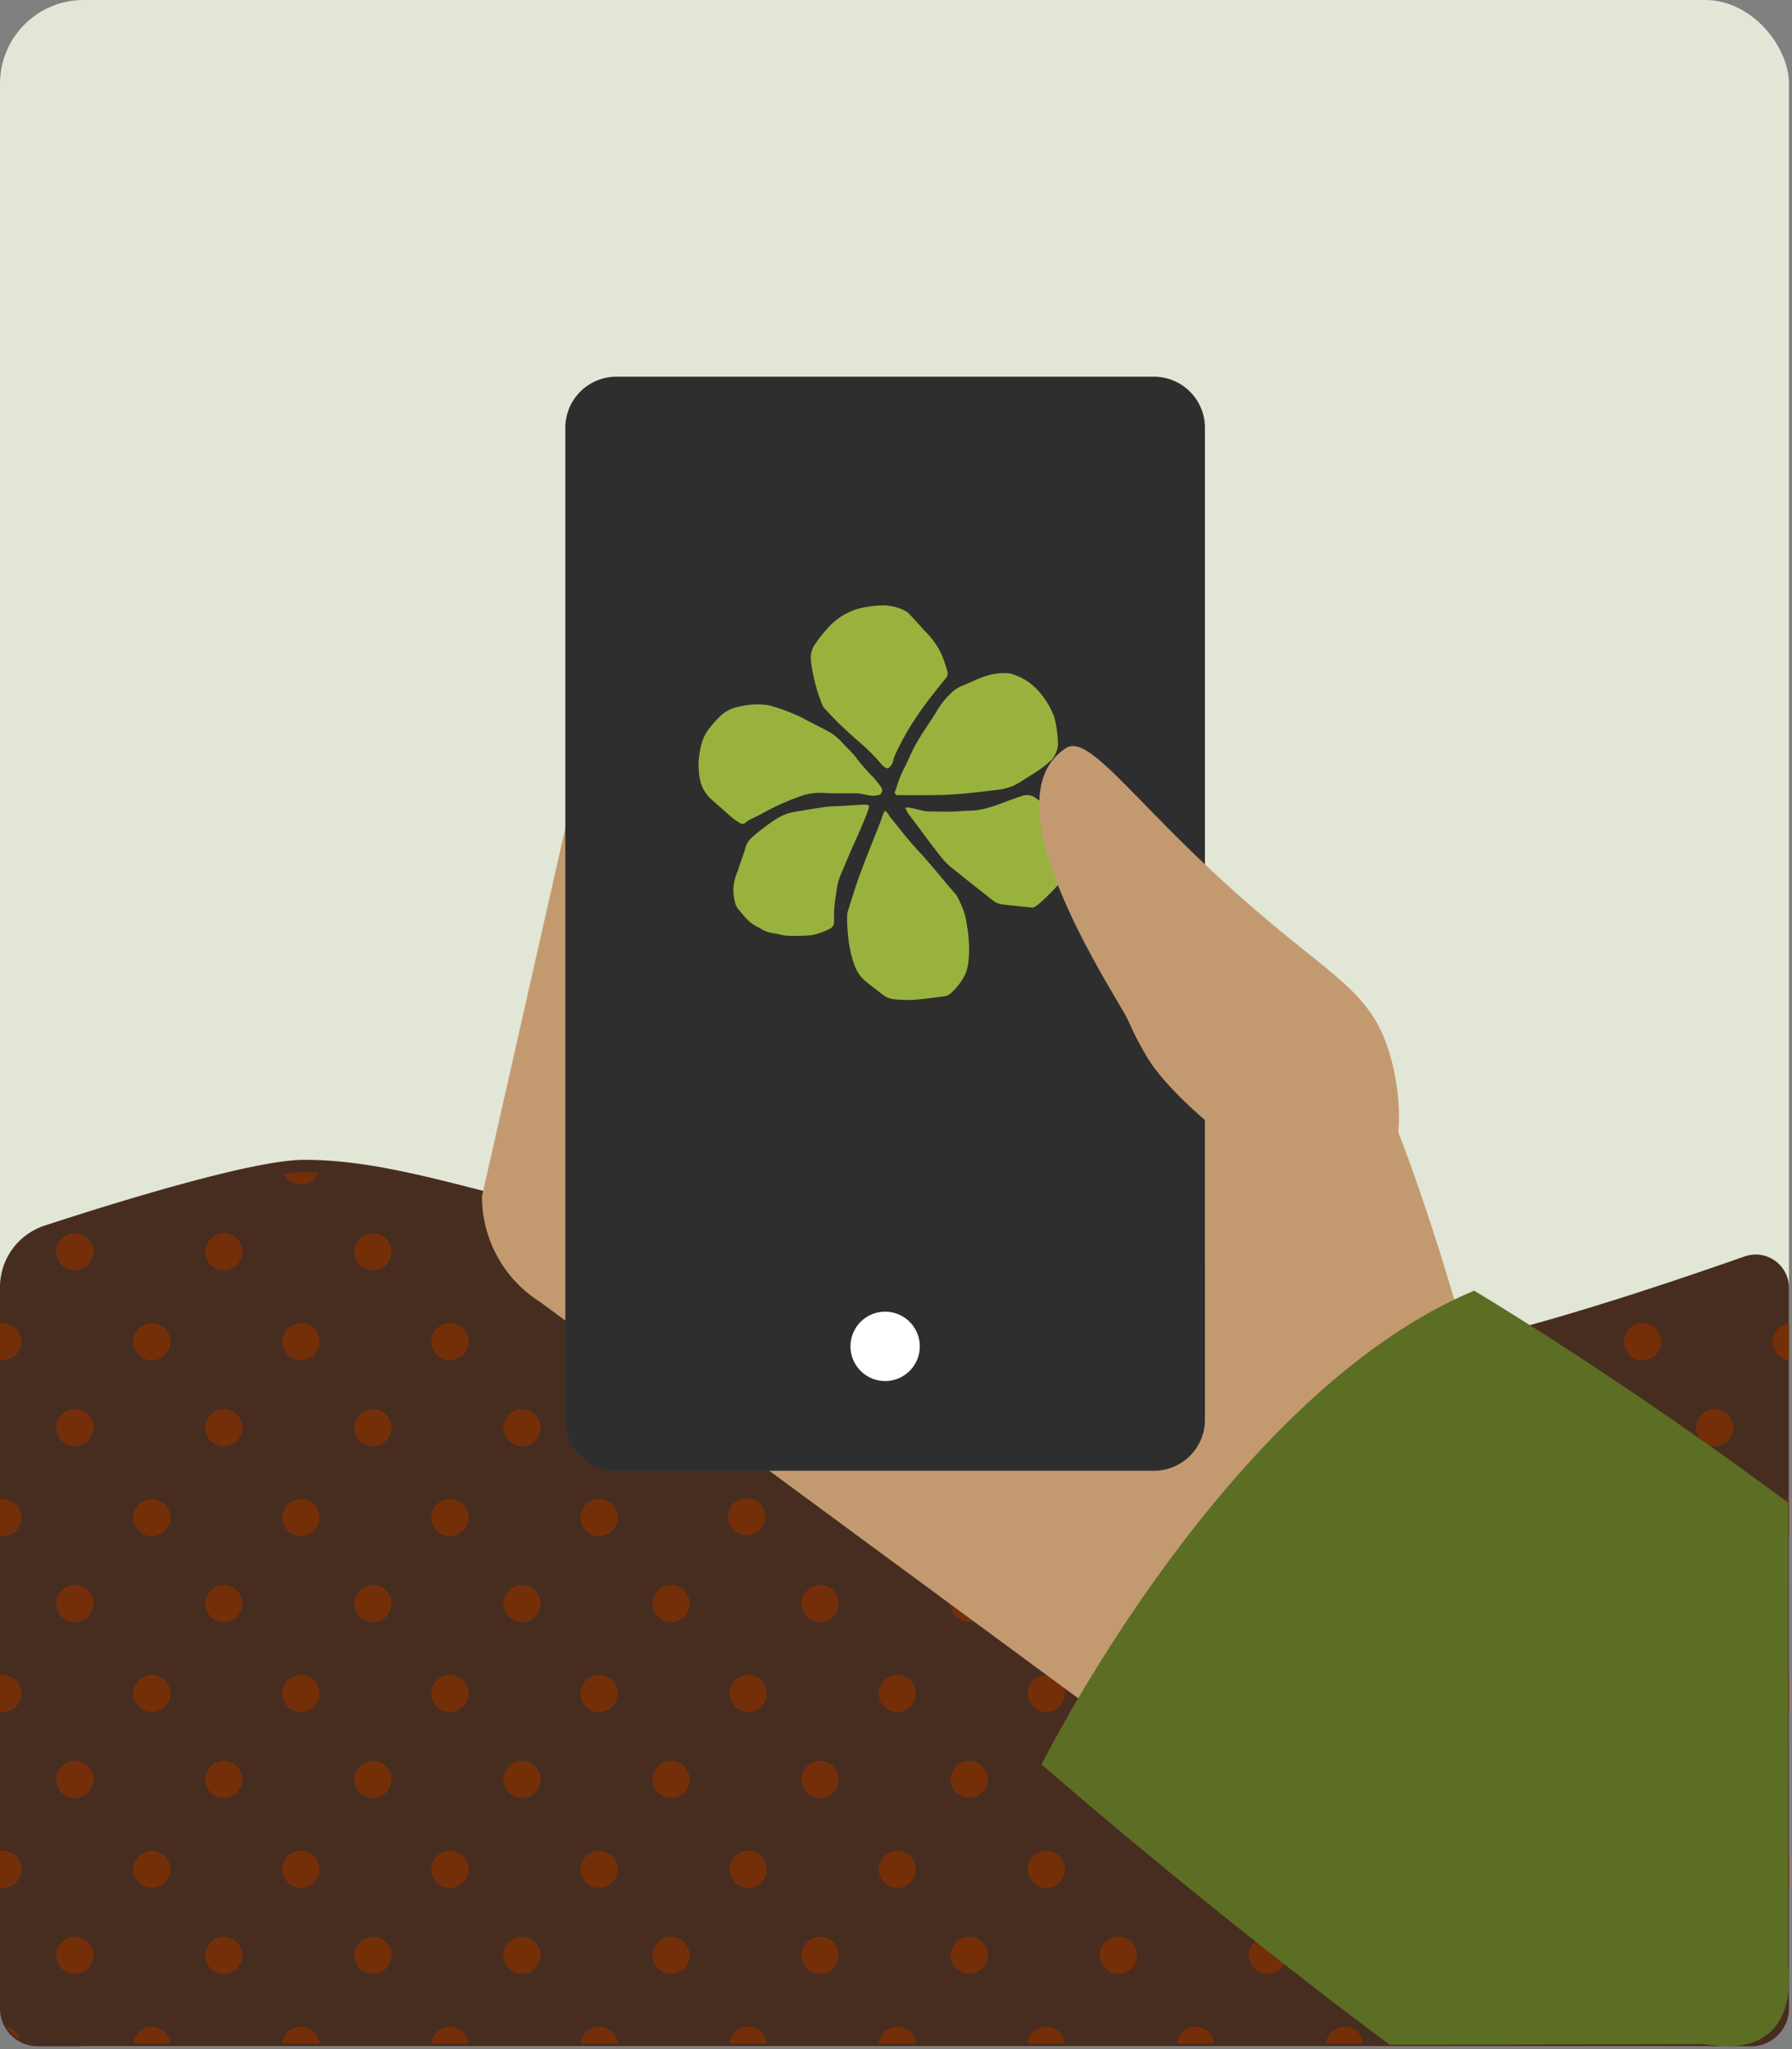 <?xml version="1.0" encoding="UTF-8"?>
<svg xmlns="http://www.w3.org/2000/svg" xmlns:xlink="http://www.w3.org/1999/xlink" width="321.548" height="367.485" viewBox="0 0 321.548 367.485">
  <rect x="0" y="0" width="321.548" height="367.485" fill="#808080" stroke="none"/>
  <defs>
    <clipPath id="clip-path">
      <path id="Caminho_9715" data-name="Caminho 9715" d="M148.835,59.61c26.671,0,75.5,19.415,102.17,19.415,12.459,0,46.5-11.247,62.053-16.621A5.95,5.95,0,0,1,321,67.933V194.95a6.728,6.728,0,0,1-6.786,6.668H6.786A6.728,6.728,0,0,1,0,194.95V67.831A11.435,11.435,0,0,1,8.007,56.98c12.8-4.112,37.382-11.6,46.561-11.6,24.555,0,47.416,14.23,94.267,14.23" transform="translate(0 -45.38)" fill="none"></path>
    </clipPath>
  </defs>
  <g id="Grupo_1384" data-name="Grupo 1384" transform="translate(-968.262 -1631.188)">
    <rect id="Retângulo_208" data-name="Retângulo 208" width="321" height="367" rx="15" transform="translate(968.262 1631.188)" fill="#e2e6d6"></rect>
    <g id="Grupo_868" data-name="Grupo 868" transform="translate(336.262 19.188)">
      <path id="Caminho_9576" data-name="Caminho 9576" d="M6.785,204.365H314.214A6.785,6.785,0,0,0,321,197.58V68.33a5.964,5.964,0,0,0-7.942-5.626c-15.553,5.468-49.593,16.913-62.053,16.913-26.671,0-75.5-19.757-102.17-19.757-46.851,0-69.713-14.48-94.267-14.48-9.18,0-33.757,7.62-46.561,11.8A11.615,11.615,0,0,0,0,68.226V197.58a6.785,6.785,0,0,0,6.785,6.785" transform="translate(632 1774.62)" fill="#472d20"></path>
      <g id="Grupo_839" data-name="Grupo 839" transform="translate(632 1822.25)">
        <g id="Grupo_838" data-name="Grupo 838" clip-path="url(#clip-path)">
          <path id="Caminho_9577" data-name="Caminho 9577" d="M0,3.727A3.328,3.328,0,0,1,2.911.45V7A3.329,3.329,0,0,1,0,3.727" transform="translate(318.089 -4.907)" fill="#752f08"></path>
          <path id="Caminho_9578" data-name="Caminho 9578" d="M230.535,6.64a3.345,3.345,0,0,1-3.366-3.322,3.365,3.365,0,0,1,6.73,0,3.344,3.344,0,0,1-3.364,3.322" transform="translate(64.17 -4.498)" fill="#752f08"></path>
          <path id="Caminho_9579" data-name="Caminho 9579" d="M495.546,6.64a3.345,3.345,0,0,1-3.366-3.322,3.366,3.366,0,0,1,6.73,0,3.344,3.344,0,0,1-3.364,3.322" transform="translate(-227.591 -4.498)" fill="#752f08"></path>
          <path id="Caminho_9580" data-name="Caminho 9580" d="M760.535,6.64a3.345,3.345,0,0,1-3.366-3.322,3.366,3.366,0,0,1,6.732,0,3.345,3.345,0,0,1-3.365,3.322" transform="translate(-519.329 -4.498)" fill="#752f08"></path>
          <path id="Caminho_9581" data-name="Caminho 9581" d="M1025.547,6.64a3.345,3.345,0,0,1-3.366-3.322,3.365,3.365,0,0,1,6.73,0,3.344,3.344,0,0,1-3.364,3.322" transform="translate(-811.089 -4.498)" fill="#752f08"></path>
          <path id="Caminho_9582" data-name="Caminho 9582" d="M1290.546,6.64a3.344,3.344,0,0,1-3.365-3.322,3.365,3.365,0,0,1,6.73,0,3.344,3.344,0,0,1-3.365,3.322" transform="translate(-1102.838 -4.498)" fill="#752f08"></path>
          <path id="Caminho_9583" data-name="Caminho 9583" d="M1555.546,6.64a3.344,3.344,0,0,1-3.365-3.322,3.366,3.366,0,0,1,6.731,0,3.345,3.345,0,0,1-3.366,3.322" transform="translate(-1394.588 -4.498)" fill="#752f08"></path>
          <path id="Caminho_9584" data-name="Caminho 9584" d="M1820.557,6.64a3.344,3.344,0,0,1-3.365-3.322,3.365,3.365,0,0,1,6.73,0,3.344,3.344,0,0,1-3.365,3.322" transform="translate(-1686.348 -4.498)" fill="#752f08"></path>
          <path id="Caminho_9585" data-name="Caminho 9585" d="M2085.568,6.64a3.346,3.346,0,0,1-3.366-3.322,3.366,3.366,0,0,1,6.73,0,3.344,3.344,0,0,1-3.364,3.322" transform="translate(-1978.108 -4.498)" fill="#752f08"></path>
          <path id="Caminho_9586" data-name="Caminho 9586" d="M2350.568,6.64a3.345,3.345,0,0,1-3.366-3.322,3.366,3.366,0,0,1,6.73,0,3.344,3.344,0,0,1-3.364,3.322" transform="translate(-2269.857 -4.498)" fill="#752f08"></path>
          <path id="Caminho_9587" data-name="Caminho 9587" d="M2615.568,6.64a3.345,3.345,0,0,1-3.365-3.322,3.366,3.366,0,0,1,6.73,0,3.345,3.345,0,0,1-3.365,3.322" transform="translate(-2561.607 -4.498)" fill="#752f08"></path>
          <path id="Caminho_9588" data-name="Caminho 9588" d="M2880.579,6.64a3.344,3.344,0,0,1-3.365-3.322,3.365,3.365,0,0,1,6.729,0,3.344,3.344,0,0,1-3.364,3.322" transform="translate(-2853.367 -4.498)" fill="#752f08"></path>
          <path id="Caminho_9589" data-name="Caminho 9589" d="M3146.032,3.318a3.274,3.274,0,0,1-3.829,3.276V.042a3.271,3.271,0,0,1,.463-.046,3.345,3.345,0,0,1,3.365,3.322" transform="translate(-3142.203 -4.498)" fill="#752f08"></path>
          <path id="Caminho_9590" data-name="Caminho 9590" d="M3017.625,162.147a3.323,3.323,0,1,1,3.365-3.322,3.346,3.346,0,0,1-3.365,3.322" transform="translate(-3004.248 -144.578)" fill="#752f08"></path>
          <path id="Caminho_9591" data-name="Caminho 9591" d="M2752.6,162.147a3.323,3.323,0,1,1,3.365-3.322,3.346,3.346,0,0,1-3.365,3.322" transform="translate(-2712.475 -144.578)" fill="#752f08"></path>
          <path id="Caminho_9592" data-name="Caminho 9592" d="M2487.582,162.147a3.323,3.323,0,1,1,3.365-3.322,3.345,3.345,0,0,1-3.365,3.322" transform="translate(-2420.702 -144.578)" fill="#752f08"></path>
          <path id="Caminho_9593" data-name="Caminho 9593" d="M2222.559,162.147a3.323,3.323,0,1,1,3.365-3.322,3.344,3.344,0,0,1-3.365,3.322" transform="translate(-2128.928 -144.578)" fill="#752f08"></path>
          <path id="Caminho_9594" data-name="Caminho 9594" d="M1957.537,162.147a3.323,3.323,0,1,1,3.365-3.322,3.345,3.345,0,0,1-3.365,3.322" transform="translate(-1837.155 -144.578)" fill="#752f08"></path>
          <path id="Caminho_9595" data-name="Caminho 9595" d="M1692.516,162.147a3.323,3.323,0,1,1,3.365-3.322,3.345,3.345,0,0,1-3.365,3.322" transform="translate(-1545.383 -144.578)" fill="#752f08"></path>
          <path id="Caminho_9596" data-name="Caminho 9596" d="M1427.493,162.147a3.323,3.323,0,1,1,3.366-3.322,3.345,3.345,0,0,1-3.366,3.322" transform="translate(-1253.61 -144.578)" fill="#752f08"></path>
          <path id="Caminho_9597" data-name="Caminho 9597" d="M1162.471,162.147a3.323,3.323,0,1,1,3.366-3.322,3.345,3.345,0,0,1-3.366,3.322" transform="translate(-961.837 -144.578)" fill="#752f08"></path>
          <path id="Caminho_9598" data-name="Caminho 9598" d="M897.449,162.147a3.323,3.323,0,1,1,3.366-3.322,3.344,3.344,0,0,1-3.366,3.322" transform="translate(-670.064 -144.578)" fill="#752f08"></path>
          <path id="Caminho_9599" data-name="Caminho 9599" d="M632.427,162.147a3.323,3.323,0,1,1,3.366-3.322,3.345,3.345,0,0,1-3.366,3.322" transform="translate(-378.29 -144.578)" fill="#752f08"></path>
          <path id="Caminho_9600" data-name="Caminho 9600" d="M367.405,162.147a3.323,3.323,0,1,1,3.366-3.322,3.345,3.345,0,0,1-3.366,3.322" transform="translate(-86.517 -144.578)" fill="#752f08"></path>
          <path id="Caminho_9601" data-name="Caminho 9601" d="M102.394,162.147a3.323,3.323,0,1,1,3.365-3.322,3.345,3.345,0,0,1-3.365,3.322" transform="translate(205.245 -144.578)" fill="#752f08"></path>
          <path id="Caminho_9602" data-name="Caminho 9602" d="M0,321.731a3.328,3.328,0,0,1,2.911-3.277v6.554A3.328,3.328,0,0,1,0,321.731" transform="translate(318.089 -291.366)" fill="#752f08"></path>
          <path id="Caminho_9603" data-name="Caminho 9603" d="M230.535,324.645a3.323,3.323,0,1,1,3.364-3.323,3.345,3.345,0,0,1-3.364,3.323" transform="translate(64.17 -290.957)" fill="#752f08"></path>
          <path id="Caminho_9604" data-name="Caminho 9604" d="M495.546,324.645a3.323,3.323,0,1,1,3.364-3.323,3.345,3.345,0,0,1-3.364,3.323" transform="translate(-227.591 -290.957)" fill="#752f08"></path>
          <path id="Caminho_9605" data-name="Caminho 9605" d="M760.535,324.645a3.323,3.323,0,1,1,3.365-3.323,3.345,3.345,0,0,1-3.365,3.323" transform="translate(-519.329 -290.957)" fill="#752f08"></path>
          <path id="Caminho_9606" data-name="Caminho 9606" d="M1025.547,324.645a3.323,3.323,0,1,1,3.364-3.323,3.345,3.345,0,0,1-3.364,3.323" transform="translate(-811.089 -290.957)" fill="#752f08"></path>
          <path id="Caminho_9607" data-name="Caminho 9607" d="M1290.546,324.645a3.323,3.323,0,1,1,3.365-3.323,3.344,3.344,0,0,1-3.365,3.323" transform="translate(-1102.838 -290.957)" fill="#752f08"></path>
          <path id="Caminho_9608" data-name="Caminho 9608" d="M1555.546,324.645a3.323,3.323,0,1,1,3.366-3.323,3.344,3.344,0,0,1-3.366,3.323" transform="translate(-1394.588 -290.957)" fill="#752f08"></path>
          <path id="Caminho_9609" data-name="Caminho 9609" d="M1820.557,324.645a3.323,3.323,0,1,1,3.365-3.323,3.344,3.344,0,0,1-3.365,3.323" transform="translate(-1686.348 -290.957)" fill="#752f08"></path>
          <path id="Caminho_9610" data-name="Caminho 9610" d="M2085.568,324.645a3.323,3.323,0,1,1,3.364-3.323,3.345,3.345,0,0,1-3.364,3.323" transform="translate(-1978.108 -290.957)" fill="#752f08"></path>
          <path id="Caminho_9611" data-name="Caminho 9611" d="M2350.568,324.645a3.323,3.323,0,1,1,3.364-3.323,3.345,3.345,0,0,1-3.364,3.323" transform="translate(-2269.857 -290.957)" fill="#752f08"></path>
          <path id="Caminho_9612" data-name="Caminho 9612" d="M2615.568,324.645a3.323,3.323,0,1,1,3.365-3.323,3.344,3.344,0,0,1-3.365,3.323" transform="translate(-2561.607 -290.957)" fill="#752f08"></path>
          <path id="Caminho_9613" data-name="Caminho 9613" d="M2880.579,324.645a3.323,3.323,0,1,1,3.364-3.323,3.344,3.344,0,0,1-3.364,3.323" transform="translate(-2853.367 -290.957)" fill="#752f08"></path>
          <path id="Caminho_9614" data-name="Caminho 9614" d="M3146.032,321.322a3.345,3.345,0,0,1-3.365,3.323,3.415,3.415,0,0,1-.463-.046v-6.552a3.27,3.27,0,0,1,.463-.046,3.345,3.345,0,0,1,3.365,3.322" transform="translate(-3142.203 -290.957)" fill="#752f08"></path>
          <path id="Caminho_9615" data-name="Caminho 9615" d="M3017.625,480.157a3.322,3.322,0,1,1,3.365-3.321,3.344,3.344,0,0,1-3.365,3.321" transform="translate(-3004.248 -431.044)" fill="#752f08"></path>
          <path id="Caminho_9616" data-name="Caminho 9616" d="M2752.6,480.157a3.322,3.322,0,1,1,3.365-3.321,3.344,3.344,0,0,1-3.365,3.321" transform="translate(-2712.475 -431.044)" fill="#752f08"></path>
          <path id="Caminho_9617" data-name="Caminho 9617" d="M2487.582,480.157a3.322,3.322,0,1,1,3.365-3.321,3.344,3.344,0,0,1-3.365,3.321" transform="translate(-2420.702 -431.044)" fill="#752f08"></path>
          <path id="Caminho_9618" data-name="Caminho 9618" d="M2222.559,480.157a3.322,3.322,0,1,1,3.365-3.321,3.343,3.343,0,0,1-3.365,3.321" transform="translate(-2128.928 -431.044)" fill="#752f08"></path>
          <path id="Caminho_9619" data-name="Caminho 9619" d="M1957.537,480.157a3.322,3.322,0,1,1,3.365-3.321,3.344,3.344,0,0,1-3.365,3.321" transform="translate(-1837.155 -431.044)" fill="#752f08"></path>
          <path id="Caminho_9620" data-name="Caminho 9620" d="M1823.308,641.054a3.322,3.322,0,1,1,3.365-3.321,3.344,3.344,0,0,1-3.365,3.321" transform="translate(-1689.377 -575.981)" fill="#752f08"></path>
          <path id="Caminho_9621" data-name="Caminho 9621" d="M1692.516,480.157a3.322,3.322,0,1,1,3.365-3.321,3.344,3.344,0,0,1-3.365,3.321" transform="translate(-1545.383 -431.044)" fill="#752f08"></path>
          <path id="Caminho_9622" data-name="Caminho 9622" d="M1427.493,480.157a3.322,3.322,0,1,1,3.366-3.321,3.344,3.344,0,0,1-3.366,3.321" transform="translate(-1253.61 -431.044)" fill="#752f08"></path>
          <path id="Caminho_9623" data-name="Caminho 9623" d="M1162.471,480.157a3.322,3.322,0,1,1,3.366-3.321,3.343,3.343,0,0,1-3.366,3.321" transform="translate(-961.837 -431.044)" fill="#752f08"></path>
          <path id="Caminho_9624" data-name="Caminho 9624" d="M897.449,480.157a3.322,3.322,0,1,1,3.366-3.321,3.343,3.343,0,0,1-3.366,3.321" transform="translate(-670.064 -431.044)" fill="#752f08"></path>
          <path id="Caminho_9625" data-name="Caminho 9625" d="M632.427,480.157a3.322,3.322,0,1,1,3.366-3.321,3.343,3.343,0,0,1-3.366,3.321" transform="translate(-378.29 -431.044)" fill="#752f08"></path>
          <path id="Caminho_9626" data-name="Caminho 9626" d="M367.405,480.157a3.322,3.322,0,1,1,3.366-3.321,3.344,3.344,0,0,1-3.366,3.321" transform="translate(-86.517 -431.044)" fill="#752f08"></path>
          <path id="Caminho_9627" data-name="Caminho 9627" d="M102.394,480.157a3.322,3.322,0,1,1,3.365-3.321,3.343,3.343,0,0,1-3.365,3.321" transform="translate(205.245 -431.044)" fill="#752f08"></path>
          <path id="Caminho_9628" data-name="Caminho 9628" d="M0,639.737a3.329,3.329,0,0,1,2.911-3.278v6.554A3.326,3.326,0,0,1,0,639.737" transform="translate(318.089 -577.827)" fill="#752f08"></path>
          <path id="Caminho_9629" data-name="Caminho 9629" d="M230.535,642.655a3.323,3.323,0,1,1,3.364-3.322,3.345,3.345,0,0,1-3.364,3.322" transform="translate(64.17 -577.422)" fill="#752f08"></path>
          <path id="Caminho_9630" data-name="Caminho 9630" d="M495.546,642.655a3.323,3.323,0,1,1,3.364-3.322,3.345,3.345,0,0,1-3.364,3.322" transform="translate(-227.591 -577.422)" fill="#752f08"></path>
          <path id="Caminho_9631" data-name="Caminho 9631" d="M760.535,642.655a3.323,3.323,0,1,1,3.365-3.322,3.345,3.345,0,0,1-3.365,3.322" transform="translate(-519.329 -577.422)" fill="#752f08"></path>
          <path id="Caminho_9632" data-name="Caminho 9632" d="M1025.547,642.655a3.323,3.323,0,1,1,3.364-3.322,3.345,3.345,0,0,1-3.364,3.322" transform="translate(-811.089 -577.422)" fill="#752f08"></path>
          <path id="Caminho_9633" data-name="Caminho 9633" d="M1290.546,642.655a3.323,3.323,0,1,1,3.365-3.322,3.344,3.344,0,0,1-3.365,3.322" transform="translate(-1102.838 -577.422)" fill="#752f08"></path>
          <path id="Caminho_9634" data-name="Caminho 9634" d="M1555.546,642.655a3.323,3.323,0,1,1,3.366-3.322,3.344,3.344,0,0,1-3.366,3.322" transform="translate(-1394.588 -577.422)" fill="#752f08"></path>
          <path id="Caminho_9635" data-name="Caminho 9635" d="M1692.511,798.162a3.323,3.323,0,1,1,3.365-3.322,3.345,3.345,0,0,1-3.365,3.322" transform="translate(-1545.377 -717.504)" fill="#752f08"></path>
          <path id="Caminho_9636" data-name="Caminho 9636" d="M2085.568,642.655a3.323,3.323,0,1,1,3.364-3.322,3.346,3.346,0,0,1-3.364,3.322" transform="translate(-1978.108 -577.422)" fill="#752f08"></path>
          <path id="Caminho_9637" data-name="Caminho 9637" d="M2350.568,642.655a3.323,3.323,0,1,1,3.364-3.322,3.345,3.345,0,0,1-3.364,3.322" transform="translate(-2269.857 -577.422)" fill="#752f08"></path>
          <path id="Caminho_9638" data-name="Caminho 9638" d="M2615.568,642.655a3.323,3.323,0,1,1,3.365-3.322,3.345,3.345,0,0,1-3.365,3.322" transform="translate(-2561.607 -577.422)" fill="#752f08"></path>
          <path id="Caminho_9639" data-name="Caminho 9639" d="M2880.579,642.655a3.323,3.323,0,1,1,3.364-3.322,3.344,3.344,0,0,1-3.364,3.322" transform="translate(-2853.367 -577.422)" fill="#752f08"></path>
          <path id="Caminho_9640" data-name="Caminho 9640" d="M3146.032,639.332a3.274,3.274,0,0,1-3.829,3.276v-6.553a3.44,3.44,0,0,1,.463-.046,3.345,3.345,0,0,1,3.365,3.322" transform="translate(-3142.203 -577.422)" fill="#752f08"></path>
          <path id="Caminho_9641" data-name="Caminho 9641" d="M3017.625,798.162a3.323,3.323,0,1,1,3.365-3.322,3.345,3.345,0,0,1-3.365,3.322" transform="translate(-3004.248 -717.504)" fill="#752f08"></path>
          <path id="Caminho_9642" data-name="Caminho 9642" d="M2752.6,798.162a3.323,3.323,0,1,1,3.365-3.322,3.345,3.345,0,0,1-3.365,3.322" transform="translate(-2712.475 -717.504)" fill="#752f08"></path>
          <path id="Caminho_9643" data-name="Caminho 9643" d="M2487.582,798.162a3.323,3.323,0,1,1,3.365-3.322,3.345,3.345,0,0,1-3.365,3.322" transform="translate(-2420.702 -717.504)" fill="#752f08"></path>
          <path id="Caminho_9644" data-name="Caminho 9644" d="M2222.559,798.162a3.323,3.323,0,1,1,3.365-3.322,3.344,3.344,0,0,1-3.365,3.322" transform="translate(-2128.928 -717.504)" fill="#752f08"></path>
          <path id="Caminho_9645" data-name="Caminho 9645" d="M1957.537,798.162a3.323,3.323,0,1,1,3.365-3.322,3.345,3.345,0,0,1-3.365,3.322" transform="translate(-1837.155 -717.504)" fill="#752f08"></path>
          <path id="Caminho_9646" data-name="Caminho 9646" d="M1427.493,798.162a3.323,3.323,0,1,1,3.366-3.322,3.344,3.344,0,0,1-3.366,3.322" transform="translate(-1253.61 -717.504)" fill="#752f08"></path>
          <path id="Caminho_9647" data-name="Caminho 9647" d="M1162.471,798.162a3.323,3.323,0,1,1,3.366-3.322,3.344,3.344,0,0,1-3.366,3.322" transform="translate(-961.837 -717.504)" fill="#752f08"></path>
          <path id="Caminho_9648" data-name="Caminho 9648" d="M897.449,798.162a3.323,3.323,0,1,1,3.366-3.322,3.344,3.344,0,0,1-3.366,3.322" transform="translate(-670.064 -717.504)" fill="#752f08"></path>
          <path id="Caminho_9649" data-name="Caminho 9649" d="M632.427,798.162a3.323,3.323,0,1,1,3.366-3.322,3.344,3.344,0,0,1-3.366,3.322" transform="translate(-378.29 -717.504)" fill="#752f08"></path>
          <path id="Caminho_9650" data-name="Caminho 9650" d="M367.405,798.162a3.323,3.323,0,1,1,3.366-3.322,3.344,3.344,0,0,1-3.366,3.322" transform="translate(-86.517 -717.504)" fill="#752f08"></path>
          <path id="Caminho_9651" data-name="Caminho 9651" d="M102.394,798.162a3.323,3.323,0,1,1,3.365-3.322,3.344,3.344,0,0,1-3.365,3.322" transform="translate(205.245 -717.504)" fill="#752f08"></path>
          <path id="Caminho_9652" data-name="Caminho 9652" d="M0,957.751a3.328,3.328,0,0,1,2.911-3.277v6.553A3.327,3.327,0,0,1,0,957.751" transform="translate(318.089 -864.296)" fill="#752f08"></path>
          <path id="Caminho_9653" data-name="Caminho 9653" d="M230.535,960.663a3.322,3.322,0,1,1,3.364-3.322,3.344,3.344,0,0,1-3.364,3.322" transform="translate(64.17 -863.887)" fill="#752f08"></path>
          <path id="Caminho_9654" data-name="Caminho 9654" d="M495.546,960.663a3.322,3.322,0,1,1,3.364-3.322,3.345,3.345,0,0,1-3.364,3.322" transform="translate(-227.591 -863.887)" fill="#752f08"></path>
          <path id="Caminho_9655" data-name="Caminho 9655" d="M760.535,960.663a3.322,3.322,0,1,1,3.365-3.322,3.344,3.344,0,0,1-3.365,3.322" transform="translate(-519.329 -863.887)" fill="#752f08"></path>
          <path id="Caminho_9656" data-name="Caminho 9656" d="M1025.547,960.663a3.322,3.322,0,1,1,3.364-3.322,3.344,3.344,0,0,1-3.364,3.322" transform="translate(-811.089 -863.887)" fill="#752f08"></path>
          <path id="Caminho_9657" data-name="Caminho 9657" d="M1290.546,960.663a3.322,3.322,0,1,1,3.365-3.322,3.344,3.344,0,0,1-3.365,3.322" transform="translate(-1102.838 -863.887)" fill="#752f08"></path>
          <path id="Caminho_9658" data-name="Caminho 9658" d="M1555.546,960.663a3.322,3.322,0,1,1,3.366-3.322,3.344,3.344,0,0,1-3.366,3.322" transform="translate(-1394.588 -863.887)" fill="#752f08"></path>
          <path id="Caminho_9659" data-name="Caminho 9659" d="M1820.557,960.663a3.322,3.322,0,1,1,3.365-3.322,3.344,3.344,0,0,1-3.365,3.322" transform="translate(-1686.348 -863.887)" fill="#752f08"></path>
          <path id="Caminho_9660" data-name="Caminho 9660" d="M2085.568,960.663a3.322,3.322,0,1,1,3.364-3.322,3.345,3.345,0,0,1-3.364,3.322" transform="translate(-1978.108 -863.887)" fill="#752f08"></path>
          <path id="Caminho_9661" data-name="Caminho 9661" d="M2350.568,960.663a3.322,3.322,0,1,1,3.364-3.322,3.344,3.344,0,0,1-3.364,3.322" transform="translate(-2269.857 -863.887)" fill="#752f08"></path>
          <path id="Caminho_9662" data-name="Caminho 9662" d="M2615.568,960.663a3.322,3.322,0,1,1,3.365-3.322,3.344,3.344,0,0,1-3.365,3.322" transform="translate(-2561.607 -863.887)" fill="#752f08"></path>
          <path id="Caminho_9663" data-name="Caminho 9663" d="M2880.579,960.663a3.322,3.322,0,1,1,3.364-3.322,3.343,3.343,0,0,1-3.364,3.322" transform="translate(-2853.367 -863.887)" fill="#752f08"></path>
          <path id="Caminho_9664" data-name="Caminho 9664" d="M3146.032,957.342a3.345,3.345,0,0,1-3.365,3.322,3.253,3.253,0,0,1-.463-.046v-6.551a3.27,3.27,0,0,1,.463-.046,3.345,3.345,0,0,1,3.365,3.322" transform="translate(-3142.203 -863.887)" fill="#752f08"></path>
          <path id="Caminho_9665" data-name="Caminho 9665" d="M3017.625,1116.167a3.323,3.323,0,1,1,3.365-3.322,3.346,3.346,0,0,1-3.365,3.322" transform="translate(-3004.248 -1003.964)" fill="#752f08"></path>
          <path id="Caminho_9666" data-name="Caminho 9666" d="M2752.6,1116.167a3.323,3.323,0,1,1,3.365-3.322,3.345,3.345,0,0,1-3.365,3.322" transform="translate(-2712.475 -1003.964)" fill="#752f08"></path>
          <path id="Caminho_9667" data-name="Caminho 9667" d="M2487.582,1116.167a3.323,3.323,0,1,1,3.365-3.322,3.345,3.345,0,0,1-3.365,3.322" transform="translate(-2420.702 -1003.964)" fill="#752f08"></path>
          <path id="Caminho_9668" data-name="Caminho 9668" d="M2222.559,1116.167a3.323,3.323,0,1,1,3.365-3.322,3.344,3.344,0,0,1-3.365,3.322" transform="translate(-2128.928 -1003.964)" fill="#752f08"></path>
          <path id="Caminho_9669" data-name="Caminho 9669" d="M1957.537,1116.167a3.323,3.323,0,1,1,3.365-3.322,3.345,3.345,0,0,1-3.365,3.322" transform="translate(-1837.155 -1003.964)" fill="#752f08"></path>
          <path id="Caminho_9670" data-name="Caminho 9670" d="M1692.516,1116.167a3.323,3.323,0,1,1,3.365-3.322,3.345,3.345,0,0,1-3.365,3.322" transform="translate(-1545.383 -1003.964)" fill="#752f08"></path>
          <path id="Caminho_9671" data-name="Caminho 9671" d="M1427.493,1116.167a3.323,3.323,0,1,1,3.366-3.322,3.345,3.345,0,0,1-3.366,3.322" transform="translate(-1253.61 -1003.964)" fill="#752f08"></path>
          <path id="Caminho_9672" data-name="Caminho 9672" d="M1162.471,1116.167a3.323,3.323,0,1,1,3.366-3.322,3.345,3.345,0,0,1-3.366,3.322" transform="translate(-961.837 -1003.964)" fill="#752f08"></path>
          <path id="Caminho_9673" data-name="Caminho 9673" d="M897.449,1116.167a3.323,3.323,0,1,1,3.366-3.322,3.344,3.344,0,0,1-3.366,3.322" transform="translate(-670.064 -1003.964)" fill="#752f08"></path>
          <path id="Caminho_9674" data-name="Caminho 9674" d="M632.427,1116.167a3.323,3.323,0,1,1,3.366-3.322,3.345,3.345,0,0,1-3.366,3.322" transform="translate(-378.29 -1003.964)" fill="#752f08"></path>
          <path id="Caminho_9675" data-name="Caminho 9675" d="M367.405,1116.167a3.323,3.323,0,1,1,3.366-3.322,3.345,3.345,0,0,1-3.366,3.322" transform="translate(-86.517 -1003.964)" fill="#752f08"></path>
          <path id="Caminho_9676" data-name="Caminho 9676" d="M102.394,1116.167a3.323,3.323,0,1,1,3.365-3.322,3.345,3.345,0,0,1-3.365,3.322" transform="translate(205.245 -1003.964)" fill="#752f08"></path>
          <path id="Caminho_9677" data-name="Caminho 9677" d="M0,1275.756a3.327,3.327,0,0,1,2.911-3.277v6.554A3.328,3.328,0,0,1,0,1275.756" transform="translate(318.089 -1150.756)" fill="#752f08"></path>
          <path id="Caminho_9678" data-name="Caminho 9678" d="M230.535,1278.664a3.323,3.323,0,1,1,3.364-3.322,3.345,3.345,0,0,1-3.364,3.322" transform="translate(64.17 -1150.342)" fill="#752f08"></path>
          <path id="Caminho_9679" data-name="Caminho 9679" d="M495.546,1278.664a3.323,3.323,0,1,1,3.364-3.322,3.345,3.345,0,0,1-3.364,3.322" transform="translate(-227.591 -1150.342)" fill="#752f08"></path>
          <path id="Caminho_9680" data-name="Caminho 9680" d="M760.535,1278.664a3.323,3.323,0,1,1,3.365-3.322,3.345,3.345,0,0,1-3.365,3.322" transform="translate(-519.329 -1150.342)" fill="#752f08"></path>
          <path id="Caminho_9681" data-name="Caminho 9681" d="M1025.547,1278.664a3.323,3.323,0,1,1,3.364-3.322,3.345,3.345,0,0,1-3.364,3.322" transform="translate(-811.089 -1150.342)" fill="#752f08"></path>
          <path id="Caminho_9682" data-name="Caminho 9682" d="M1290.546,1278.664a3.323,3.323,0,1,1,3.365-3.322,3.344,3.344,0,0,1-3.365,3.322" transform="translate(-1102.838 -1150.342)" fill="#752f08"></path>
          <path id="Caminho_9683" data-name="Caminho 9683" d="M1555.546,1278.664a3.323,3.323,0,1,1,3.366-3.322,3.344,3.344,0,0,1-3.366,3.322" transform="translate(-1394.588 -1150.342)" fill="#752f08"></path>
          <path id="Caminho_9684" data-name="Caminho 9684" d="M1820.557,1278.664a3.323,3.323,0,1,1,3.365-3.322,3.344,3.344,0,0,1-3.365,3.322" transform="translate(-1686.348 -1150.342)" fill="#752f08"></path>
          <path id="Caminho_9685" data-name="Caminho 9685" d="M2085.568,1278.664a3.323,3.323,0,1,1,3.364-3.322,3.345,3.345,0,0,1-3.364,3.322" transform="translate(-1978.108 -1150.342)" fill="#752f08"></path>
          <path id="Caminho_9686" data-name="Caminho 9686" d="M2350.568,1278.664a3.323,3.323,0,1,1,3.364-3.322,3.345,3.345,0,0,1-3.364,3.322" transform="translate(-2269.857 -1150.342)" fill="#752f08"></path>
          <path id="Caminho_9687" data-name="Caminho 9687" d="M2615.568,1278.664a3.323,3.323,0,1,1,3.365-3.322,3.344,3.344,0,0,1-3.365,3.322" transform="translate(-2561.607 -1150.342)" fill="#752f08"></path>
          <path id="Caminho_9688" data-name="Caminho 9688" d="M2880.579,1278.664a3.323,3.323,0,1,1,3.364-3.322,3.344,3.344,0,0,1-3.364,3.322" transform="translate(-2853.367 -1150.342)" fill="#752f08"></path>
          <path id="Caminho_9689" data-name="Caminho 9689" d="M3146.032,1275.342a3.273,3.273,0,0,1-3.829,3.276v-6.552a3.273,3.273,0,0,1,3.829,3.276" transform="translate(-3142.203 -1150.342)" fill="#752f08"></path>
          <path id="Caminho_9690" data-name="Caminho 9690" d="M3017.625,1434.177a3.323,3.323,0,1,1,3.365-3.323,3.346,3.346,0,0,1-3.365,3.323" transform="translate(-3004.248 -1290.429)" fill="#752f08"></path>
          <path id="Caminho_9691" data-name="Caminho 9691" d="M2752.6,1434.177a3.323,3.323,0,1,1,3.365-3.323,3.346,3.346,0,0,1-3.365,3.323" transform="translate(-2712.475 -1290.429)" fill="#752f08"></path>
          <path id="Caminho_9692" data-name="Caminho 9692" d="M2487.582,1434.177a3.323,3.323,0,1,1,3.365-3.323,3.345,3.345,0,0,1-3.365,3.323" transform="translate(-2420.702 -1290.429)" fill="#752f08"></path>
          <path id="Caminho_9693" data-name="Caminho 9693" d="M2222.559,1434.177a3.323,3.323,0,1,1,3.365-3.323,3.345,3.345,0,0,1-3.365,3.323" transform="translate(-2128.928 -1290.429)" fill="#752f08"></path>
          <path id="Caminho_9694" data-name="Caminho 9694" d="M1957.537,1434.177a3.323,3.323,0,1,1,3.365-3.323,3.345,3.345,0,0,1-3.365,3.323" transform="translate(-1837.155 -1290.429)" fill="#752f08"></path>
          <path id="Caminho_9695" data-name="Caminho 9695" d="M1692.516,1434.177a3.323,3.323,0,1,1,3.365-3.323,3.345,3.345,0,0,1-3.365,3.323" transform="translate(-1545.383 -1290.429)" fill="#752f08"></path>
          <path id="Caminho_9696" data-name="Caminho 9696" d="M1427.493,1434.177a3.323,3.323,0,1,1,3.366-3.323,3.345,3.345,0,0,1-3.366,3.323" transform="translate(-1253.61 -1290.429)" fill="#752f08"></path>
          <path id="Caminho_9697" data-name="Caminho 9697" d="M1162.471,1434.177a3.323,3.323,0,1,1,3.366-3.323,3.345,3.345,0,0,1-3.366,3.323" transform="translate(-961.837 -1290.429)" fill="#752f08"></path>
          <path id="Caminho_9698" data-name="Caminho 9698" d="M897.449,1434.177a3.323,3.323,0,1,1,3.366-3.323,3.344,3.344,0,0,1-3.366,3.323" transform="translate(-670.064 -1290.429)" fill="#752f08"></path>
          <path id="Caminho_9699" data-name="Caminho 9699" d="M632.427,1434.177a3.323,3.323,0,1,1,3.366-3.323,3.345,3.345,0,0,1-3.366,3.323" transform="translate(-378.29 -1290.429)" fill="#752f08"></path>
          <path id="Caminho_9700" data-name="Caminho 9700" d="M367.405,1434.177a3.323,3.323,0,1,1,3.366-3.323,3.345,3.345,0,0,1-3.366,3.323" transform="translate(-86.517 -1290.429)" fill="#752f08"></path>
          <path id="Caminho_9701" data-name="Caminho 9701" d="M102.394,1434.177a3.323,3.323,0,1,1,3.365-3.323,3.345,3.345,0,0,1-3.365,3.323" transform="translate(205.245 -1290.429)" fill="#752f08"></path>
          <path id="Caminho_9702" data-name="Caminho 9702" d="M0,1593.76a3.327,3.327,0,0,1,2.911-3.277v6.554A3.328,3.328,0,0,1,0,1593.76" transform="translate(318.089 -1437.216)" fill="#752f08"></path>
          <path id="Caminho_9703" data-name="Caminho 9703" d="M230.535,1596.668a3.323,3.323,0,1,1,3.364-3.323,3.345,3.345,0,0,1-3.364,3.323" transform="translate(64.17 -1436.802)" fill="#752f08"></path>
          <path id="Caminho_9704" data-name="Caminho 9704" d="M495.546,1596.668a3.323,3.323,0,1,1,3.364-3.323,3.346,3.346,0,0,1-3.364,3.323" transform="translate(-227.591 -1436.802)" fill="#752f08"></path>
          <path id="Caminho_9705" data-name="Caminho 9705" d="M760.535,1596.668a3.323,3.323,0,1,1,3.365-3.323,3.345,3.345,0,0,1-3.365,3.323" transform="translate(-519.329 -1436.802)" fill="#752f08"></path>
          <path id="Caminho_9706" data-name="Caminho 9706" d="M1025.547,1596.668a3.323,3.323,0,1,1,3.364-3.323,3.345,3.345,0,0,1-3.364,3.323" transform="translate(-811.089 -1436.802)" fill="#752f08"></path>
          <path id="Caminho_9707" data-name="Caminho 9707" d="M1290.546,1596.668a3.323,3.323,0,1,1,3.365-3.323,3.345,3.345,0,0,1-3.365,3.323" transform="translate(-1102.838 -1436.802)" fill="#752f08"></path>
          <path id="Caminho_9708" data-name="Caminho 9708" d="M1555.546,1596.668a3.323,3.323,0,1,1,3.366-3.323,3.345,3.345,0,0,1-3.366,3.323" transform="translate(-1394.588 -1436.802)" fill="#752f08"></path>
          <path id="Caminho_9709" data-name="Caminho 9709" d="M1820.557,1596.668a3.323,3.323,0,1,1,3.365-3.323,3.345,3.345,0,0,1-3.365,3.323" transform="translate(-1686.348 -1436.802)" fill="#752f08"></path>
          <path id="Caminho_9710" data-name="Caminho 9710" d="M2085.568,1596.668a3.323,3.323,0,1,1,3.364-3.323,3.346,3.346,0,0,1-3.364,3.323" transform="translate(-1978.108 -1436.802)" fill="#752f08"></path>
          <path id="Caminho_9711" data-name="Caminho 9711" d="M2350.568,1596.668a3.323,3.323,0,1,1,3.364-3.323,3.345,3.345,0,0,1-3.364,3.323" transform="translate(-2269.857 -1436.802)" fill="#752f08"></path>
          <path id="Caminho_9712" data-name="Caminho 9712" d="M2615.568,1596.668a3.323,3.323,0,1,1,3.365-3.323,3.345,3.345,0,0,1-3.365,3.323" transform="translate(-2561.607 -1436.802)" fill="#752f08"></path>
          <path id="Caminho_9713" data-name="Caminho 9713" d="M2880.579,1596.668a3.323,3.323,0,1,1,3.364-3.323,3.344,3.344,0,0,1-3.364,3.323" transform="translate(-2853.367 -1436.802)" fill="#752f08"></path>
          <path id="Caminho_9714" data-name="Caminho 9714" d="M3146.032,1593.345a3.346,3.346,0,0,1-3.365,3.323,3.46,3.46,0,0,1-.463-.046v-6.553a3.273,3.273,0,0,1,3.829,3.276" transform="translate(-3142.203 -1436.802)" fill="#752f08"></path>
        </g>
      </g>
    </g>
    <path id="Caminho_9736" data-name="Caminho 9736" d="M124.19,285.352,151.5,304.481c11.665,10.127,26,64.5,26,64.5l-54.95,72.205L10.392,358.623A22.351,22.351,0,0,1,0,339.686l19.474-85.969A13.366,13.366,0,0,1,36.937,238.73Z" transform="translate(1054.745 1506.033)" fill="#c39a70"></path>
    <path id="Caminho_9737" data-name="Caminho 9737" d="M193.39,159.163V9.146A9.155,9.155,0,0,0,184.244,0H87.772a9.152,9.152,0,0,0-9.143,9.142V25.908s0,.006,0,.009,0,.006,0,.009V187.067a9.152,9.152,0,0,0,9.143,9.143h96.473a9.155,9.155,0,0,0,9.146-9.143V159.217c0-.009,0-.018,0-.027s0-.018,0-.027" transform="translate(991.077 1698.746)" fill="#2e2e2e"></path>
    <path id="Interseção_1" data-name="Interseção 1" d="M13297.665,3975.588l-56.331.139c-33.932-25.284-62.48-50.291-62.48-50.291s33.061-66.362,77.624-84.961c0,0,25.993,15.444,56.354,38.041l-.056,83.193s2.473,14.28-10.9,14.281A24.077,24.077,0,0,1,13297.665,3975.588Z" transform="translate(-12023.695 -1977.816)" fill="#5c6e24" stroke="rgba(0,0,0,0)" stroke-miterlimit="10" stroke-width="1"></path>
    <g id="Grupo_870" data-name="Grupo 870" transform="translate(0.262 18.188)">
      <path id="Caminho_9739" data-name="Caminho 9739" d="M351.05,409.294c.233-.18.842.9.987,1.079.386.468.762.943,1.138,1.419,1.456,1.844,2.949,3.656,4.577,5.355.176.183.328.389.5.579,1.955,2.189,3.7,4.412,5.644,6.608a18.773,18.773,0,0,1,1.558,3.6c1.421,6.488.452,9.829-.014,10.775a11.339,11.339,0,0,1-2.507,3.229,2.148,2.148,0,0,1-1.256.579c-1.42.17-2.835.4-4.26.523a21.464,21.464,0,0,1-4.932-.029,3.615,3.615,0,0,1-1.756-.766c-1.03-.813-2.1-1.573-3.1-2.421-.978-.829-2.238-2.009-3.05-7.2-.1-.774-.466-4.353-.153-5.339.7-2.215,1.369-4.446,2.176-6.624,1.229-3.315,2.563-6.592,3.858-9.883a5.35,5.35,0,0,1,.6-1.484" transform="translate(775.699 1349.163)" fill="#99b23d"></path>
      <path id="Caminho_9740" data-name="Caminho 9740" d="M322.8,215.5a8.9,8.9,0,0,1,3.972.878,3.659,3.659,0,0,1,.992.719c1.089,1.151,2.13,2.348,3.218,3.5a13.226,13.226,0,0,1,2.733,4.205c.324.814.567,1.661.833,2.5a1.264,1.264,0,0,1-.27,1.252c-1.131,1.4-2.266,2.8-3.349,4.236q-1.271,1.686-2.418,3.463a45.194,45.194,0,0,0-3.283,5.953,5.41,5.41,0,0,0-.36.989,2.346,2.346,0,0,1-.609,1.234c-.286.281-.405.383-.73.207a2.457,2.457,0,0,1-.74-.564,35.426,35.426,0,0,0-4.5-4.449c-1.018-.887-2-1.814-2.986-2.736-.815-.763-3.025-3.136-3.057-3.205a29.893,29.893,0,0,1-1.732-5.589,22.05,22.05,0,0,1-.451-2.83,4.085,4.085,0,0,1,.73-2.776,25.112,25.112,0,0,1,2.483-3.12,11.61,11.61,0,0,1,5.278-3.264,20.306,20.306,0,0,1,4.249-.6" transform="translate(803.442 1506.064)" fill="#99b23d"></path>
      <path id="Caminho_9741" data-name="Caminho 9741" d="M389.112,300.711a7.789,7.789,0,0,0,.327-.832,19.886,19.886,0,0,1,1.537-3.8c.64-1.275,1.173-2.606,1.858-3.856,1.164-2.126,2.722-4.219,3.963-6.3a14.474,14.474,0,0,1,2.386-2.967,6.356,6.356,0,0,1,2.143-1.415c1.408-.542,2.464-1.134,3.89-1.622a11.381,11.381,0,0,1,3.873-.621,3.555,3.555,0,0,1,.927.14,10.311,10.311,0,0,1,5.4,3.656,14.7,14.7,0,0,1,2.332,4.048,20.831,20.831,0,0,1,.679,5.116,5.258,5.258,0,0,1-1.062,2.532,20.257,20.257,0,0,1-3.059,2.374c-.907.581-1.824,1.147-2.733,1.724a9.2,9.2,0,0,1-3.919,1.342c-3.331.388-6.659.839-10.015.929-2.53.068-5.062.034-7.593.033-.725,0-.725-.018-.938-.483" transform="translate(739.411 1454.407)" fill="#99b23d"></path>
      <path id="Caminho_9742" data-name="Caminho 9742" d="M204.114,319.846a16.469,16.469,0,0,1,.595-4,7.555,7.555,0,0,1,1.462-2.789,21.32,21.32,0,0,1,2.14-2.33,6.879,6.879,0,0,1,3.233-1.458,13.481,13.481,0,0,1,4.848-.272,3.08,3.08,0,0,1,.633.124,33.168,33.168,0,0,1,5.913,2.27c1.367.762,2.778,1.447,4.168,2.168a9.443,9.443,0,0,1,2.731,2.1c.5.554,1.034,1.069,1.544,1.61a10.358,10.358,0,0,1,.934,1.052,38.7,38.7,0,0,0,3.2,3.671,19.634,19.634,0,0,1,1.316,1.645c.255.357.365.774.158,1-.085.281-.217.458-.494.5a6.455,6.455,0,0,1-1.105.129c-.98-.013-1.958-.417-2.938-.429-1.431-.018-2.863,0-4.3-.007-.47,0-.939-.055-1.41-.065a11.945,11.945,0,0,0-3.607.348,44.34,44.34,0,0,0-7.943,3.535c-.643.333-1.3.632-1.947.967a4.026,4.026,0,0,0-.717.493.7.7,0,0,1-.867.1,8.918,8.918,0,0,1-1.277-.83c-1.367-1.17-2.707-2.372-4.056-3.562a6.462,6.462,0,0,1-1.993-3.765c-.141-.724-.154-1.472-.225-2.209" transform="translate(889.209 1430.439)" fill="#99b23d"></path>
      <path id="Caminho_9743" data-name="Caminho 9743" d="M259.549,403.32c.431-.024.862-.068,1.293-.063a1.174,1.174,0,0,1,.606.161c.357.236-2.071,5.523-2.822,7.221-.585,1.322-1.145,2.656-1.71,3.987-.268.629-.544,1.256-.777,1.9a7.9,7.9,0,0,0-.336,1.295q-.221,1.24-.383,2.491c-.088.676-.159,1.356-.2,2.036-.035.644-.007,1.29-.023,1.935a1.324,1.324,0,0,1-.843,1.291,11.3,11.3,0,0,1-3.387,1.13c-.875.084-1.759.081-2.639.1-.471.011-.942,0-1.412-.02a7.24,7.24,0,0,1-.988-.121c-.558-.106-1.107-.268-1.668-.351a5.2,5.2,0,0,1-2.14-.77,2.281,2.281,0,0,0-.414-.222,7.3,7.3,0,0,1-2.724-2.183c-.324-.366-.633-.743-.951-1.114a3.339,3.339,0,0,1-.677-1.54,8.185,8.185,0,0,1,.461-5.052c.169-.394.276-.813.415-1.22.132-.388.269-.774.4-1.162.221-.645.483-1.28.65-1.94a3.811,3.811,0,0,1,1.12-1.88,34.185,34.185,0,0,1,4.187-3.224,8.868,8.868,0,0,1,3.628-1.454c1.874-.319,3.75-.636,5.632-.9.793-.112,1.606-.081,2.408-.131,1.1-.069,3.288-.211,3.289-.2" transform="translate(862.453 1354.035)" fill="#99b23d"></path>
      <path id="Caminho_9744" data-name="Caminho 9744" d="M399.067,396.6c.3-.3,3.252.637,4.037.643,2,.014,4,.12,6-.051.761-.065,1.528-.067,2.292-.1a16.865,16.865,0,0,0,4.266-1.061c.969-.309,1.912-.7,2.87-1.047.515-.186,1.036-.359,1.558-.526a2.609,2.609,0,0,1,2.359.356c.9.621,1.783,1.277,2.64,1.959.612.487,1.168,1.043,1.751,1.565a5.582,5.582,0,0,1,1.856,3.865c.093,1.148.191,2.3.276,3.446a3.873,3.873,0,0,1-.563,2.239,16.678,16.678,0,0,1-2.092,2.744,37.957,37.957,0,0,1-3.345,3.292,4.018,4.018,0,0,1-.789.493.736.736,0,0,1-.4.07c-1.734-.175-3.466-.361-5.2-.539a3.788,3.788,0,0,1-1.961-.874q-3.762-2.962-7.5-5.96a12.263,12.263,0,0,1-1.387-1.43c-.351-.394-.66-.825-.987-1.24-1.765-2.246-3.29-4.439-5.052-6.687-.165-.211-.472-.91-.637-1.152" transform="translate(731.351 1361.271)" fill="#99b23d"></path>
    </g>
    <path id="Caminho_9745" data-name="Caminho 9745" d="M585.577,426.875c5.8-4.005,5.161-16.118,2.706-24-3.822-12.279-11.832-13.594-32.507-33.068-14.631-13.782-21.7-23.742-25.433-21.337-14.99,9.666,9.722,45.295,11.234,49.056a56.994,56.994,0,0,0,3.543,6.758c5.637,9.069,30.425,29.522,40.457,22.592" transform="translate(629.208 1416.877)" fill="#c39a70"></path>
    <path id="Caminho_9746" data-name="Caminho 9746" d="M359.948,887.428a6.219,6.219,0,1,1-6.219-6.219,6.219,6.219,0,0,1,6.219,6.219" transform="translate(773.359 985.216)" fill="#fff"></path>
  </g>
</svg>
